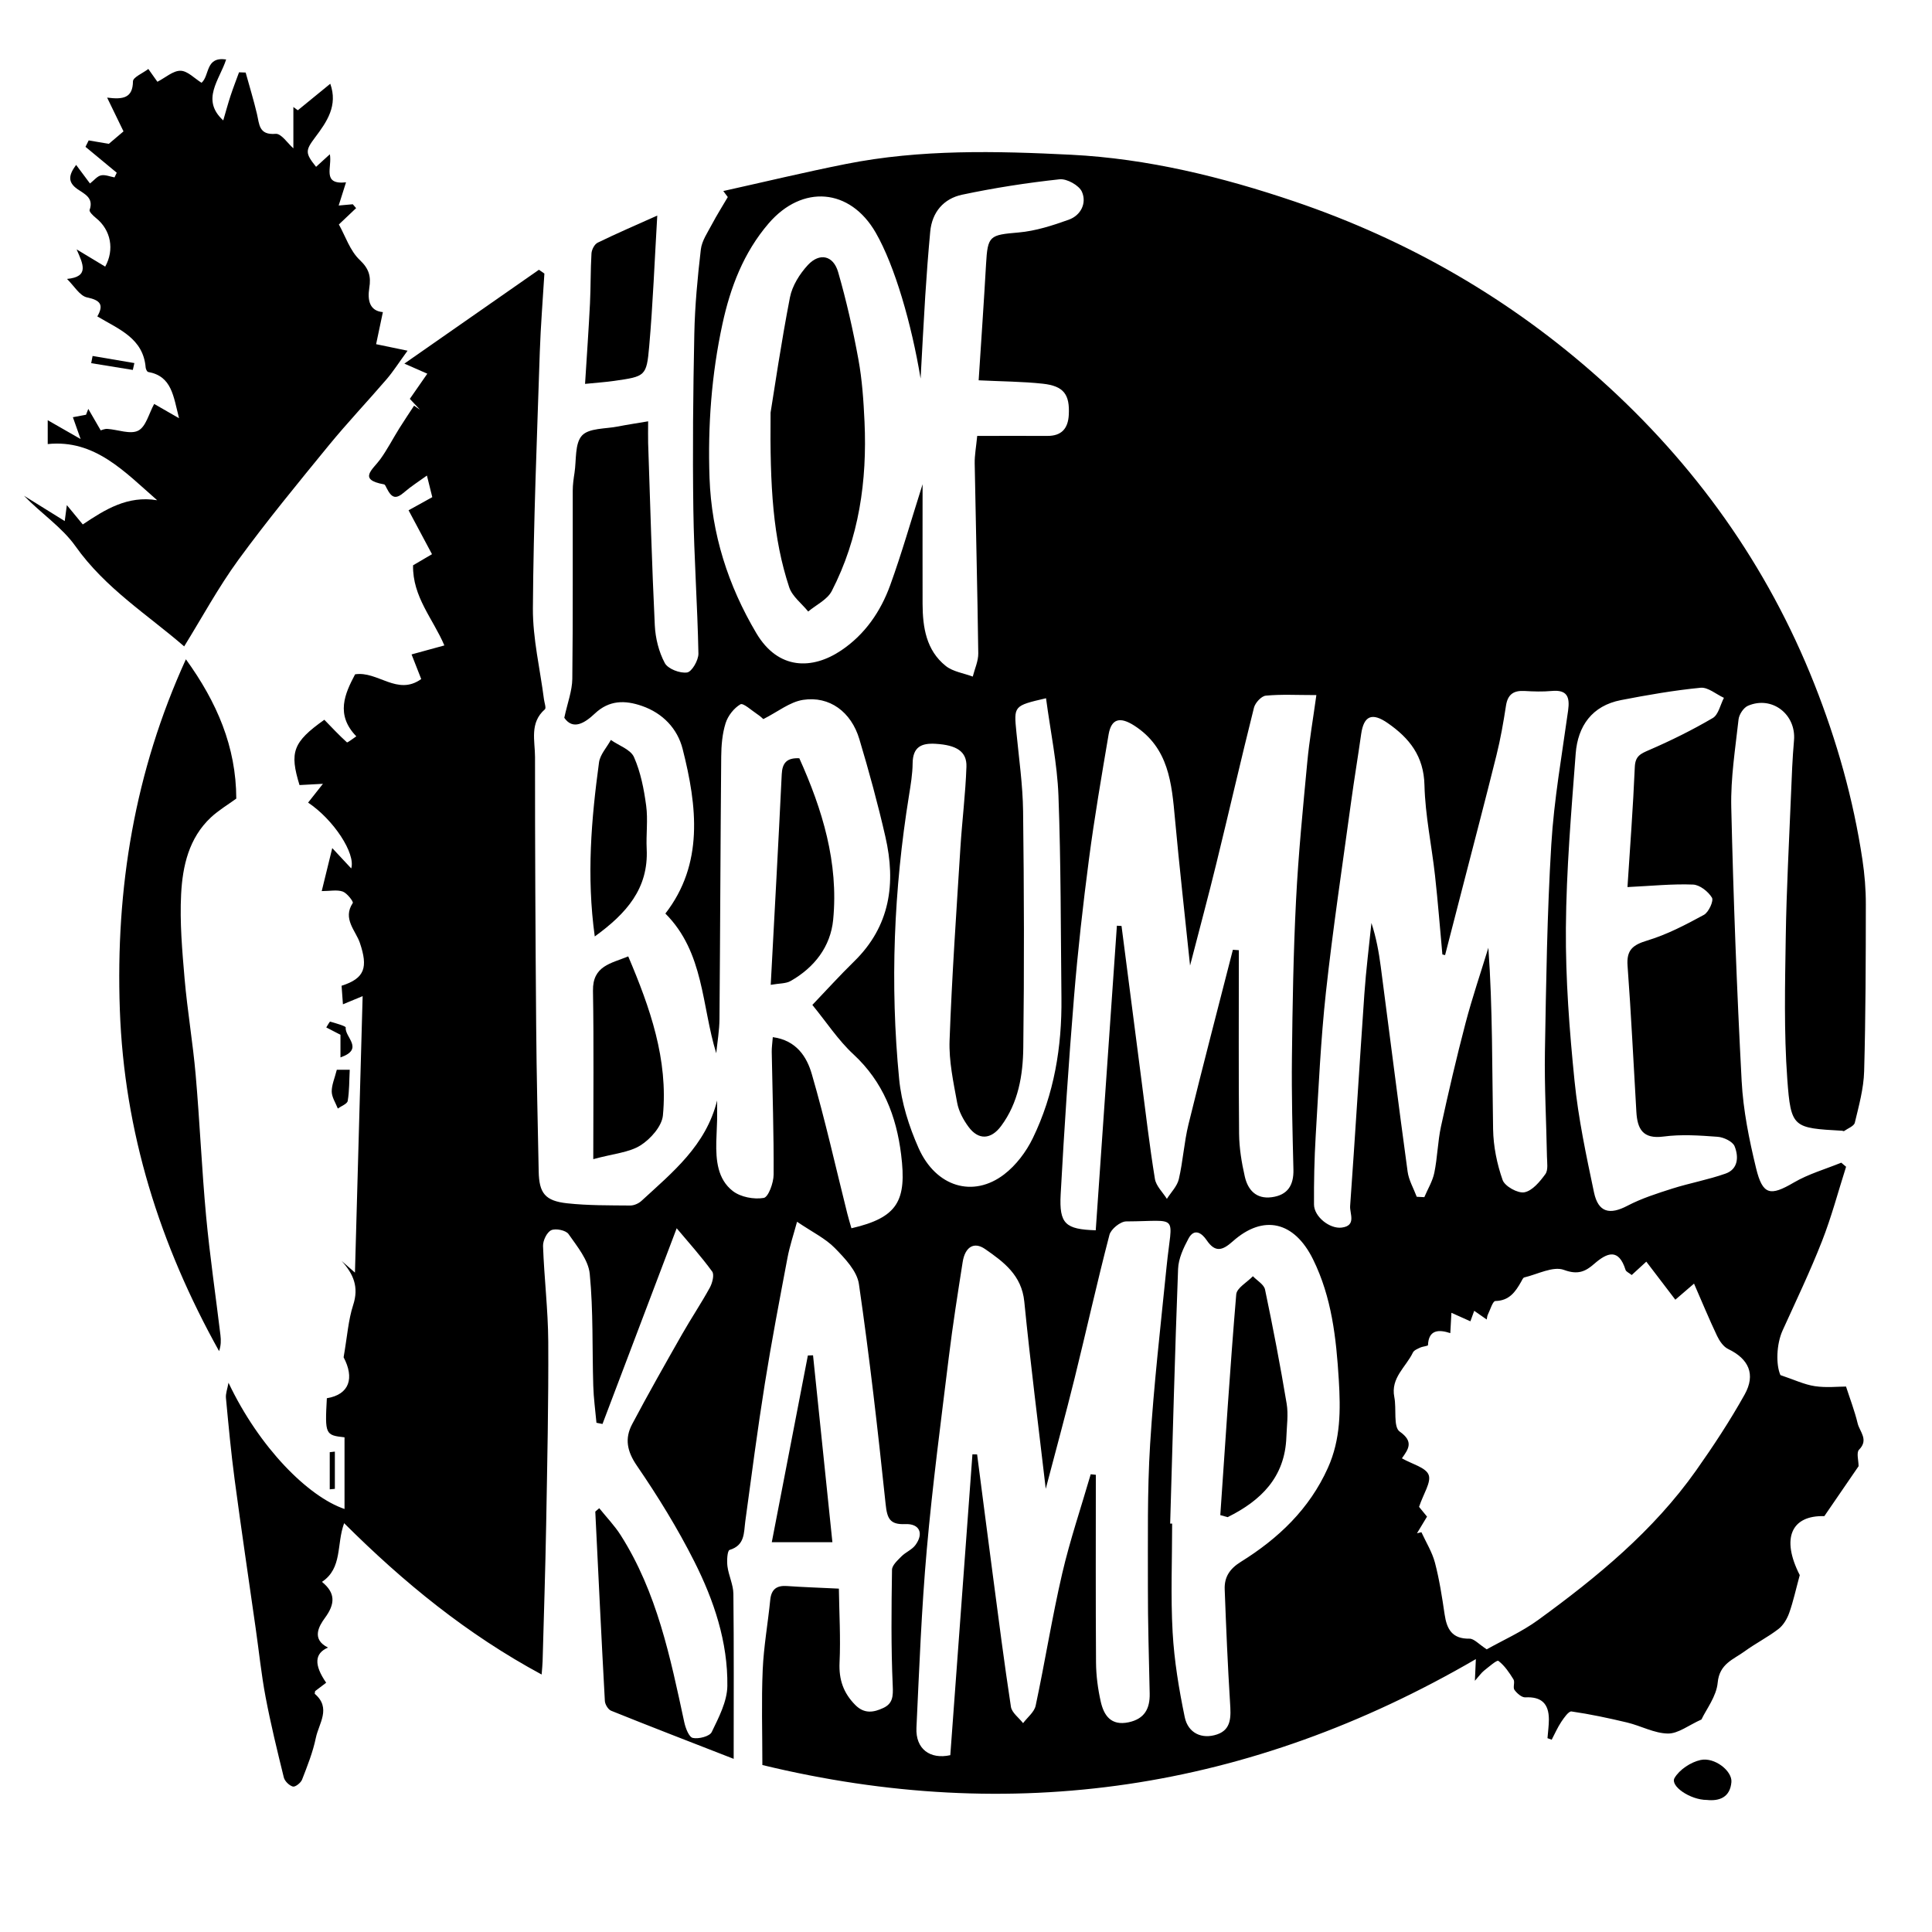 <?xml version="1.0" encoding="UTF-8"?><svg id="HofBrummelkamp" xmlns="http://www.w3.org/2000/svg" viewBox="0 0 400 400"><path d="M382.21,241.57c-1.64,5.15-3.02,10.39-4.99,15.41-2.45,6.25-5.36,12.33-8.14,18.45-1.32,2.9-1.41,7.15-.46,9.27,2.84,.95,4.93,1.96,7.12,2.29,2.37,.36,4.83,.08,6.46,.08,.8,2.48,1.78,5.02,2.41,7.64,.42,1.72,2.34,3.37,.28,5.44-.58,.59-.09,2.24-.09,3.41-2.17,3.16-4.46,6.51-7.09,10.34-6.81-.2-9,4.56-5.09,12.21-.81,2.97-1.34,5.45-2.18,7.82-.44,1.23-1.21,2.55-2.22,3.33-2.22,1.71-4.77,2.99-7.04,4.65-2.31,1.68-5.19,2.55-5.55,6.46-.26,2.86-2.38,5.54-3.36,7.63-2.67,1.19-4.82,2.94-6.95,2.91-2.82-.04-5.59-1.6-8.43-2.28-3.81-.91-7.65-1.73-11.52-2.29-.6-.09-1.56,1.31-2.13,2.16-.77,1.16-1.33,2.45-1.98,3.69-.29-.11-.58-.21-.87-.32,.1-1.28,.28-2.57,.29-3.85,0-3.39-1.63-4.77-4.88-4.6-.74,.04-1.73-.83-2.25-1.55-.36-.51,.14-1.61-.2-2.17-.87-1.41-1.84-2.85-3.12-3.83-.31-.24-2,1.25-2.99,2.03-.56,.45-.98,1.08-1.88,2.09,.07-1.59,.12-2.59,.2-4.49-46.88,27.28-96.12,34.44-147.72,21.93,0-6.87-.21-13.3,.07-19.72,.21-4.84,1.08-9.64,1.56-14.47,.22-2.2,1.33-3.02,3.47-2.87,3.23,.23,6.47,.33,10.74,.54,.07,5.05,.38,10.19,.14,15.31-.16,3.53,.8,6.29,3.25,8.77,1.87,1.9,3.82,1.56,5.82,.62,1.97-.92,2.04-2.45,1.94-4.62-.36-7.98-.27-15.99-.15-23.98,.01-.94,1.16-1.97,1.96-2.78,.86-.87,2.16-1.37,2.87-2.32,1.81-2.43,.88-4.49-2.09-4.36-3.21,.14-3.75-1.19-4.06-4.14-1.6-15.21-3.33-30.42-5.53-45.56-.39-2.7-2.91-5.33-4.99-7.46-1.95-1.99-4.63-3.28-7.82-5.44-.77,2.83-1.53,5.09-1.97,7.41-1.64,8.69-3.31,17.38-4.7,26.11-1.51,9.46-2.75,18.96-4.04,28.46-.33,2.44-.05,4.99-3.26,5.97-.47,.14-.59,2.25-.44,3.39,.25,1.92,1.21,3.8,1.23,5.7,.12,10.95,.06,21.91,.06,34.16-9.25-3.61-17.34-6.72-25.37-9.96-.62-.25-1.26-1.31-1.3-2.02-.72-13.06-1.34-26.12-1.98-39.18,0-.07,.16-.15,.82-.73,1.49,1.86,3.17,3.59,4.44,5.59,7.52,11.83,10.27,25.29,13.16,38.71,.26,1.22,.97,3.09,1.77,3.26,1.21,.26,3.48-.32,3.91-1.21,1.46-3.02,3.19-6.33,3.24-9.54,.12-9.12-2.78-17.72-6.83-25.76-3.46-6.87-7.54-13.49-11.89-19.84-2.07-3.01-2.56-5.65-.99-8.61,3.32-6.27,6.82-12.44,10.33-18.61,1.85-3.25,3.94-6.36,5.74-9.64,.53-.96,.98-2.68,.5-3.35-2.29-3.15-4.92-6.06-7.35-8.96-5.29,13.96-10.33,27.24-15.36,40.52-.42-.08-.83-.17-1.25-.25-.23-2.55-.59-5.1-.66-7.65-.24-7.73,.02-15.5-.73-23.18-.28-2.88-2.61-5.68-4.39-8.24-.55-.79-2.66-1.22-3.58-.8-.91,.42-1.74,2.16-1.7,3.28,.23,6.59,1.04,13.18,1.08,19.77,.07,12.59-.21,25.18-.43,37.77-.17,9.48-.48,18.96-.74,28.44-.02,.71-.1,1.43-.2,2.73-15.45-8.33-28.54-19.02-40.89-31.33-1.62,4.37-.3,9.29-4.59,12.15,2.82,2.29,2.76,4.55,.6,7.48-1.24,1.69-2.82,4.41,.65,6.12-2.8,1.21-2.94,3.56-.38,7.28-.8,.61-1.6,1.22-2.29,1.74-.04,.33-.11,.52-.06,.57,3.45,2.94,.82,6.13,.21,9.11-.61,2.95-1.75,5.81-2.85,8.64-.26,.67-1.41,1.57-1.9,1.44-.76-.21-1.69-1.12-1.88-1.89-1.36-5.52-2.71-11.05-3.77-16.64-.89-4.69-1.37-9.46-2.05-14.2-1.46-10.27-2.99-20.53-4.36-30.82-.75-5.61-1.27-11.26-1.8-16.9-.09-.91,.3-1.87,.53-3.16,6.35,13.4,16.47,23.57,24.02,26.14v-14.84c-3.98-.43-4.07-.61-3.66-8.09,4.73-.78,5.72-4.22,3.47-8.48,.76-4.35,.97-7.72,1.98-10.82,1.22-3.75,.06-6.41-2.39-9.13,.87,.77,1.74,1.53,2.76,2.42,.53-19.18,1.06-38.03,1.59-57.24-1.35,.56-2.63,1.09-4.08,1.69-.1-1.44-.19-2.65-.28-3.84,4.85-1.54,5.49-3.82,3.79-8.87-.85-2.53-3.65-5-1.47-8.27,.17-.26-1.17-2.03-2.07-2.36-1.18-.42-2.64-.1-4.36-.1,.7-2.84,1.36-5.52,2.18-8.9,1.43,1.53,2.67,2.86,3.93,4.21,.93-3.11-3.64-10.09-8.93-13.63,.81-1.03,1.62-2.06,3.07-3.89-2.17,.12-3.5,.19-4.85,.26-2.08-6.78-1.42-8.87,5.14-13.52,1.53,1.58,3.04,3.19,4.67,4.67,.13,.12,1.13-.7,1.95-1.24-4.35-4.49-2.37-8.84-.25-12.84,4.7-.73,8.73,4.53,13.69,.98-.69-1.75-1.3-3.32-2-5.1,2.37-.65,4.47-1.23,6.79-1.86-2.32-5.48-6.61-10.06-6.48-16.59,1.07-.63,2.6-1.53,3.92-2.3-1.71-3.2-3.2-5.99-4.85-9.09,1.19-.66,2.97-1.65,4.91-2.72-.31-1.24-.62-2.51-1.11-4.47-1.78,1.29-3.3,2.24-4.62,3.39-1.75,1.52-2.61,1.4-3.71-.77-.15-.3-.33-.76-.56-.8-5.48-.98-2.31-3.07-.78-5.18,1.47-2.03,2.62-4.29,3.96-6.43,.99-1.58,2.03-3.12,3.05-4.68,.41,.28,.82,.56,1.23,.84-.71-.76-1.43-1.52-2.11-2.25,1.16-1.67,2.29-3.3,3.62-5.21-1.37-.6-2.41-1.06-4.75-2.09,9.77-6.81,18.82-13.12,27.86-19.43,.38,.26,.75,.53,1.13,.79-.32,5.4-.77,10.8-.95,16.2-.58,17.7-1.31,35.39-1.43,53.09-.04,6.28,1.49,12.57,2.29,18.85,.09,.71,.5,1.81,.19,2.08-3.21,2.8-2.04,6.52-2.04,9.87-.01,18.62,.09,37.24,.24,55.86,.08,9.98,.32,19.96,.52,29.94,.09,4.49,1.31,6.1,5.89,6.6,4.32,.47,8.71,.42,13.07,.46,.78,0,1.74-.42,2.33-.97,6.41-5.9,13.34-11.45,15.65-20.78,0,1.35,.02,2.7,0,4.06-.03,1.5-.14,2.99-.17,4.49-.08,3.82,.25,7.75,3.43,10.21,1.62,1.25,4.36,1.76,6.39,1.42,.96-.16,2.04-3.12,2.05-4.82,.05-8.46-.24-16.93-.39-25.39-.02-.93,.13-1.86,.22-3.08,4.9,.66,7.05,4.1,8.07,7.63,2.77,9.52,4.93,19.22,7.34,28.84,.26,1.05,.58,2.08,.87,3.1,9.63-2.22,11.47-5.72,10.29-15.25-.98-7.95-3.73-15.08-9.87-20.76-3.17-2.93-5.59-6.67-8.51-10.23,2.86-2.99,5.66-6.09,8.64-9,7.48-7.3,8.69-16.19,6.48-25.82-1.55-6.79-3.39-13.53-5.39-20.21-1.69-5.65-6.18-8.97-11.65-8.13-2.75,.42-5.25,2.48-8.23,3.98-.15-.13-.66-.63-1.25-1.01-1.18-.78-2.92-2.39-3.49-2.05-1.35,.79-2.59,2.38-3.07,3.9-.69,2.19-.89,4.6-.91,6.92-.16,18.12-.21,36.24-.36,54.35-.02,2.34-.43,4.68-.67,7.07-3.04-9.82-2.49-20.87-10.53-28.92,7.95-10.26,6.6-22.17,3.57-34.08-1.06-4.18-4.09-7.41-8.44-8.91-3.5-1.21-6.76-1.22-9.73,1.58-2.11,1.99-4.53,3.49-6.33,.88,.67-3.11,1.63-5.58,1.66-8.07,.15-12.99,.06-25.98,.09-38.97,0-1.24,.18-2.48,.37-3.7,.4-2.64,.03-6.04,1.54-7.69,1.45-1.58,4.88-1.37,7.45-1.88,1.91-.38,3.84-.66,6.25-1.07,0,1.82-.04,3.16,0,4.5,.43,12.58,.77,25.17,1.38,37.75,.13,2.66,.83,5.48,2.07,7.8,.65,1.21,3.13,2.16,4.61,1.95,.99-.14,2.37-2.54,2.35-3.91-.19-9.96-.91-19.9-1.05-29.86-.17-12.1-.05-24.21,.2-36.32,.12-5.84,.67-11.69,1.35-17.49,.21-1.82,1.43-3.55,2.32-5.25,1.01-1.91,2.17-3.73,3.26-5.6-.31-.42-.62-.83-.93-1.25,8.46-1.88,16.9-3.91,25.4-5.6,15.43-3.07,31.11-2.69,46.64-1.91,15.79,.8,31.21,4.58,46.25,9.68,23.57,8,44.75,20.23,63.24,36.78,19.59,17.54,34.61,38.49,44.36,63.11,4.66,11.78,8.07,23.84,9.95,36.34,.46,3.07,.72,6.2,.71,9.3-.01,11.52-.03,23.04-.35,34.55-.1,3.57-1.09,7.14-1.93,10.64-.17,.72-1.45,1.18-2.24,1.74-.07,.05-.24-.06-.36-.07-10.16-.58-10.64-.54-11.38-10.67-.71-9.77-.47-19.62-.32-29.43,.15-9.85,.69-19.69,1.09-29.53,.15-3.73,.29-7.47,.62-11.19,.47-5.39-4.55-9.31-9.53-7.17-.91,.39-1.83,1.79-1.95,2.81-.67,6.06-1.65,12.15-1.51,18.21,.44,18.9,1.15,37.8,2.15,56.68,.32,6.05,1.55,12.11,2.98,18.01,1.37,5.66,2.96,5.85,7.84,2.99,3.03-1.77,6.52-2.76,9.8-4.1,.31,.26,.63,.53,.94,.79Zm-74.42,99.92c3.34-1.88,7.26-3.62,10.65-6.08,12.23-8.89,23.88-18.47,32.71-30.95,3.59-5.08,7.02-10.3,10.05-15.72,2.36-4.22,.83-7.41-3.4-9.44-.98-.47-1.79-1.65-2.29-2.7-1.65-3.47-3.11-7.02-4.78-10.84-1.41,1.21-2.31,1.99-3.87,3.33-2.09-2.74-4-5.24-6.01-7.88-.9,.83-1.93,1.77-3.02,2.77-.55-.45-1.16-.68-1.28-1.07-1.42-4.5-3.78-3.61-6.5-1.23-1.82,1.59-3.38,2.3-6.25,1.24-2.25-.83-5.45,.9-8.21,1.56-.27,.06-.47,.56-.65,.88-1.19,2.11-2.46,3.94-5.34,4-.55,.01-1.07,1.84-1.57,2.85-.13,.26-.14,.59-.22,.98-.92-.64-1.69-1.18-2.59-1.8-.36,.97-.62,1.69-.79,2.17-1.46-.66-2.7-1.21-3.93-1.76-.07,1.23-.13,2.46-.23,4.21-2.33-.77-4.49-.77-4.62,2.48,0,.19-1.08,.27-1.6,.51-.56,.26-1.29,.55-1.52,1.02-1.43,3.01-4.65,5.24-3.85,9.24,.48,2.43-.25,6.17,1.11,7.13,2.96,2.08,1.82,3.62,.46,5.54,2.12,1.21,4.93,1.88,5.53,3.41,.59,1.51-1.07,3.9-1.98,6.64,.07,.09,.83,1.02,1.65,2.02-.72,1.19-1.4,2.32-2.08,3.45,.31-.07,.61-.15,.92-.22,.96,2.09,2.22,4.11,2.8,6.3,.92,3.5,1.47,7.11,2,10.69,.45,3.07,1.54,5.11,5.14,5.05,.96-.02,1.93,1.14,3.6,2.22ZM190.6,78.38c-1.86-11.25-5.33-23.33-9.29-30.21-5.32-9.24-15.21-10-22.16-1.93-5.22,6.07-7.94,13.29-9.57,20.81-2.27,10.46-3.06,21.14-2.68,31.9,.42,11.59,3.83,22.25,9.69,32.14,4.56,7.69,11.63,7.56,17.56,3.58,4.92-3.3,8.18-8.06,10.16-13.52,2.36-6.51,4.26-13.19,6.7-20.89,0,8.88-.02,16.82,0,24.76,.02,4.87,.75,9.62,4.8,12.86,1.49,1.19,3.7,1.49,5.59,2.2,.4-1.6,1.16-3.21,1.14-4.81-.17-13.11-.51-26.22-.74-39.33-.03-1.69,.3-3.39,.52-5.69,5.08,0,9.8-.02,14.52,0,2.96,.02,4.29-1.55,4.44-4.35,.23-4.24-1.05-5.99-5.4-6.46-4.16-.45-8.37-.46-13.26-.7,.53-8.2,1.08-16.11,1.53-24.03,.34-5.94,.71-6.06,6.76-6.58,3.51-.31,7.01-1.44,10.36-2.64,2.53-.91,3.76-3.45,2.73-5.79-.59-1.33-3.13-2.74-4.62-2.58-6.77,.73-13.52,1.78-20.18,3.19-3.81,.81-6.24,3.59-6.61,7.68-.41,4.44-.75,8.88-1.03,13.33-.36,5.69-.64,11.38-.96,17.06Zm64.64,118.26c.42,.03,.83,.06,1.25,.09,0,12.67-.07,25.34,.05,38.01,.03,2.96,.52,5.95,1.18,8.84,.63,2.78,2.35,4.72,5.58,4.29,3.3-.44,4.57-2.47,4.49-5.74-.19-7.74-.4-15.48-.31-23.22,.12-10.84,.3-21.68,.85-32.5,.48-9.56,1.43-19.1,2.33-28.64,.42-4.47,1.2-8.92,1.88-13.86-4.05,0-7.29-.19-10.48,.12-.91,.09-2.19,1.48-2.44,2.49-2.69,10.72-5.15,21.49-7.78,32.22-1.66,6.8-3.49,13.57-5.45,21.17-1.11-10.69-2.22-20.5-3.12-30.33-.68-7.42-1.28-14.75-8.43-19.35-2.96-1.9-4.76-1.45-5.32,1.86-1.45,8.58-2.93,17.15-4.06,25.77-1.24,9.46-2.31,18.96-3.09,28.47-1.12,13.64-2.03,27.29-2.77,40.95-.33,6.15,1.01,7.23,7.26,7.44,1.46-21.02,2.92-42.04,4.38-63.06,.32,.02,.64,.03,.96,.05,1.36,10.55,2.72,21.1,4.09,31.64,.9,6.91,1.7,13.84,2.82,20.72,.24,1.48,1.62,2.77,2.48,4.14,.85-1.35,2.12-2.6,2.47-4.07,.87-3.73,1.09-7.63,2-11.35,2.96-12.08,6.12-24.12,9.2-36.17Zm43.97,1.11c-.19-.05-.39-.09-.58-.14-.5-5.43-.92-10.87-1.52-16.29-.69-6.26-2.04-12.49-2.19-18.76-.14-6.01-3.11-9.73-7.59-12.84-3.27-2.28-4.98-1.54-5.52,2.29-.66,4.68-1.44,9.34-2.08,14.02-1.79,13.12-3.77,26.23-5.21,39.39-1.08,9.88-1.52,19.83-2.12,29.76-.28,4.73-.38,9.48-.35,14.21,.02,2.51,3.25,5.08,5.73,4.77,3.12-.39,1.64-2.91,1.75-4.46,1.05-14.64,1.93-29.3,2.95-43.95,.34-4.9,.96-9.77,1.46-14.66,.99,3.02,1.53,6.01,1.93,9.03,1.86,14.15,3.63,28.3,5.56,42.44,.24,1.79,1.24,3.48,1.89,5.22,.52,.03,1.05,.05,1.57,.08,.71-1.68,1.71-3.3,2.07-5.05,.65-3.15,.7-6.43,1.38-9.58,1.56-7.16,3.22-14.3,5.08-21.39,1.38-5.26,3.14-10.42,4.73-15.62,.9,12.63,.76,25.11,.98,37.59,.06,3.53,.8,7.17,1.97,10.5,.46,1.3,3.15,2.8,4.51,2.54,1.65-.31,3.21-2.21,4.34-3.76,.62-.85,.35-2.42,.33-3.66-.13-7.23-.54-14.47-.42-21.7,.25-14.3,.45-28.62,1.32-42.89,.56-9.28,2.2-18.5,3.48-27.73,.39-2.83-.19-4.35-3.41-4.05-1.86,.17-3.75,.11-5.62,0-2.25-.13-3.47,.7-3.83,3.03-.53,3.44-1.13,6.89-1.97,10.26-2.28,9.18-4.69,18.32-7.05,27.48-1.2,4.64-2.39,9.27-3.59,13.91Zm-97.89,103.35c.33,0,.65,.01,.98,.02,1.08,8.32,2.15,16.64,3.25,24.96,1.2,9.1,2.36,18.21,3.75,27.29,.19,1.23,1.65,2.27,2.52,3.39,.89-1.2,2.31-2.28,2.6-3.61,1.94-9.09,3.39-18.29,5.49-27.34,1.61-6.94,3.92-13.72,5.91-20.58l1.06,.11c0,12.95-.05,25.91,.04,38.86,.02,2.71,.38,5.46,.98,8.11,.65,2.88,2.14,5.04,5.77,4.27,3.31-.71,4.42-2.83,4.36-5.95-.15-7.35-.39-14.7-.37-22.05,.02-9.86-.15-19.75,.46-29.58,.76-12.29,2.18-24.53,3.41-36.78,1.12-11.13,2.81-9.39-8.36-9.34-1.2,0-3.16,1.59-3.47,2.78-2.57,9.85-4.77,19.79-7.21,29.67-1.88,7.61-3.95,15.17-5.98,22.91-1.52-13.08-3.17-25.9-4.44-38.75-.54-5.48-4.29-8.24-8.12-10.89-2.33-1.62-4.16-.38-4.64,2.69-1.02,6.5-2.05,13.01-2.85,19.54-1.63,13.32-3.4,26.63-4.58,39.99-1.09,12.27-1.56,24.6-2.14,36.91-.2,4.4,2.84,6.58,7.01,5.66,1.53-20.8,3.05-41.54,4.58-62.27Zm40.96,14.34c.13,0,.27,0,.4,.01,0,7.5-.32,15.02,.1,22.5,.33,5.89,1.31,11.79,2.51,17.58,.68,3.26,3.51,4.64,6.7,3.56,3.05-1.04,2.85-3.8,2.68-6.55-.49-7.82-.82-15.65-1.11-23.49-.09-2.51,1-4.24,3.36-5.7,7.73-4.81,14.17-10.9,18.01-19.45,2.66-5.92,2.63-11.99,2.25-18.27-.53-8.59-1.45-17.02-5.32-24.88-3.87-7.86-10.26-9.42-16.63-3.74-2.13,1.9-3.63,2.38-5.41-.25-.99-1.46-2.55-2.56-3.75-.34-1.04,1.93-2.08,4.15-2.16,6.29-.67,17.58-1.12,35.16-1.64,52.74Zm94.67-131.77c.52-8.06,1.16-16.47,1.52-24.89,.1-2.27,1.2-2.73,2.98-3.5,4.51-1.95,8.93-4.14,13.16-6.62,1.18-.69,1.56-2.75,2.31-4.18-1.61-.74-3.3-2.23-4.82-2.09-5.53,.54-11.04,1.5-16.5,2.56-5.97,1.16-8.93,5.35-9.37,11.06-.91,12.03-1.94,24.08-2.03,36.12-.08,10.55,.73,21.14,1.79,31.65,.78,7.76,2.42,15.45,4.03,23.09,.88,4.17,3.25,4.7,6.92,2.77,2.92-1.53,6.14-2.55,9.3-3.56,3.64-1.15,7.43-1.83,11.02-3.1,2.66-.94,2.72-3.56,1.87-5.66-.4-.99-2.26-1.87-3.51-1.96-3.73-.28-7.54-.54-11.21-.05-4.35,.57-5.42-1.64-5.62-5.15-.6-10.07-1.07-20.14-1.82-30.19-.25-3.31,1.09-4.34,4.09-5.25,4.08-1.23,7.95-3.26,11.72-5.31,.98-.54,2.06-2.9,1.66-3.56-.77-1.27-2.53-2.66-3.92-2.71-4.27-.17-8.56,.28-13.58,.52Zm-120.41-39.1c-6.69,1.56-6.65,1.56-6.1,7.09,.53,5.42,1.31,10.85,1.38,16.29,.2,16.32,.25,32.64,.04,48.95-.07,5.7-1.01,11.42-4.6,16.24-2.09,2.81-4.68,2.95-6.73,.17-1.08-1.46-2.04-3.24-2.36-5-.78-4.27-1.73-8.63-1.57-12.92,.48-13.3,1.41-26.58,2.24-39.87,.35-5.6,1.06-11.18,1.25-16.78,.11-3.19-2.1-4.48-6.34-4.74-3.02-.19-4.76,.66-4.8,4.04-.02,2.21-.4,4.44-.75,6.64-3.15,19.49-3.95,39.09-2.04,58.73,.47,4.86,2.03,9.81,4.03,14.3,3.59,8.05,11.29,10.34,17.7,5.44,2.47-1.89,4.57-4.68,5.94-7.5,4.42-9.11,6.04-18.91,5.93-29-.15-13.98-.1-27.97-.62-41.94-.25-6.63-1.65-13.22-2.57-20.14Z"/><path d="M79.27,64.62c-.52,2.48-.98,4.63-1.4,6.64,1.88,.39,3.6,.75,6.51,1.35-1.82,2.49-2.95,4.28-4.31,5.87-3.96,4.61-8.15,9.03-12,13.73-6.38,7.8-12.79,15.59-18.73,23.72-4.14,5.68-7.51,11.92-11.21,17.9-7.42-6.45-16.32-12-22.51-20.75-2.78-3.92-7.09-6.76-10.65-10.44,2.75,1.71,5.49,3.42,8.43,5.24,.11-.83,.25-1.83,.44-3.3,1.19,1.44,2.16,2.62,3.3,4,4.56-3.05,9.24-6.03,15.4-5.01-6.76-5.91-12.91-12.64-22.66-11.63v-4.94c1.9,1.08,3.86,2.2,6.81,3.9-.83-2.35-1.29-3.64-1.6-4.52,.82-.15,1.77-.33,2.72-.51,.16-.4,.31-.8,.47-1.21,.81,1.39,1.61,2.78,2.57,4.44,.27-.07,.84-.34,1.38-.3,2.18,.14,4.77,1.2,6.4,.35,1.59-.82,2.2-3.54,3.29-5.52,1.75,1.01,3.18,1.83,5.15,2.96-1.18-4.57-1.48-8.71-6.4-9.58-.22-.04-.48-.58-.51-.9-.49-6.06-5.49-7.91-10.01-10.6,1.35-2.35,.7-3.35-2.11-3.93-1.53-.31-2.7-2.4-4.17-3.83,4.66-.44,3.34-3.05,1.99-6.12,1.98,1.19,3.95,2.39,5.92,3.57,1.93-3.46,1.23-7.57-1.94-10.09-.55-.44-1.42-1.29-1.29-1.64,.91-2.54-1.1-3.32-2.52-4.32-2.05-1.44-1.83-2.91-.27-5.01,1.05,1.41,1.95,2.62,2.87,3.85,.85-.66,1.49-1.51,2.28-1.68,.86-.19,1.86,.25,2.8,.42,.15-.32,.31-.65,.46-.97-2.16-1.79-4.31-3.58-6.47-5.36,.22-.44,.44-.88,.66-1.33,1.37,.23,2.75,.47,4.17,.71,.77-.65,1.78-1.51,3.04-2.58-.95-1.95-2.04-4.22-3.39-6.99,3.3,.42,5.31,.1,5.35-3.37,.01-.85,2.02-1.67,3.18-2.56,.85,1.19,1.41,1.99,1.88,2.65,1.69-.87,3.25-2.31,4.79-2.28,1.45,.02,2.88,1.58,4.35,2.49,1.73-1.54,.75-5.45,5.09-4.83-1.36,4.25-5.29,8.34-.6,12.62,.54-1.84,.98-3.48,1.51-5.09,.54-1.64,1.17-3.25,1.76-4.87,.46,.02,.91,.03,1.37,.05,.79,2.86,1.66,5.69,2.34,8.57,.51,2.15,.37,4.41,3.87,4.12,1.17-.1,2.52,2.01,3.67,3v-8.56c.31,.23,.61,.46,.92,.68,2.17-1.77,4.33-3.54,6.72-5.49,1.61,4.52-.69,7.86-3.14,11.11-2.04,2.71-2.08,3.25,.2,6.09,.82-.75,1.65-1.51,2.85-2.6,.53,2.63-1.74,6.36,3.35,5.81-.55,1.75-.99,3.14-1.52,4.8,1-.09,1.96-.17,2.92-.26,.23,.27,.46,.53,.69,.8-1.16,1.1-2.32,2.2-3.57,3.38,1.35,2.42,2.31,5.46,4.33,7.36,1.95,1.84,2.34,3.44,1.97,5.77-.42,2.62,.1,4.79,2.82,5.02Z"/><path d="M38.49,136.5c6.42,8.88,10.4,18.1,10.43,28.84-1.68,1.23-3.63,2.38-5.25,3.89-4.57,4.27-5.87,10.08-6.17,15.9-.3,5.82,.22,11.7,.72,17.53,.58,6.64,1.71,13.22,2.29,19.86,.85,9.74,1.26,19.52,2.16,29.25,.77,8.24,1.98,16.43,2.97,24.65,.13,1.07,.12,2.16-.28,3.32-12.26-22.01-19.65-45.29-20.55-70.7-.89-25.19,3.07-49.28,13.68-72.55Z"/><path d="M122.83,239.99c0-12.49,.13-23.69-.06-34.87-.09-5.18,3.74-5.64,7.3-7.11,4.53,10.66,8.28,21.34,7.18,32.92-.21,2.24-2.55,4.88-4.63,6.2-2.36,1.49-5.53,1.7-9.79,2.86Z"/><path d="M165.49,156.99c4.77,10.59,8.15,21.6,7.01,33.42-.54,5.58-3.89,9.91-8.84,12.71-.98,.55-2.32,.46-4.09,.78,.79-14.86,1.59-29.22,2.28-43.58,.11-2.36,1.04-3.45,3.64-3.33Z"/><path d="M121.13,79.47c.37-5.87,.75-11.27,1.02-16.67,.17-3.44,.1-6.9,.31-10.34,.05-.79,.63-1.91,1.29-2.22,3.89-1.9,7.87-3.61,12.33-5.61-.56,9.46-.9,18.29-1.67,27.08-.55,6.22-.81,6.22-7.25,7.15-1.79,.26-3.61,.37-6.03,.62Z"/><path d="M123.14,193.89c-1.73-12.54-.71-24.31,.88-36.04,.22-1.63,1.61-3.1,2.45-4.65,1.65,1.16,4.09,1.97,4.79,3.55,1.38,3.12,2.06,6.62,2.52,10.04,.4,2.94-.04,5.99,.11,8.98,.39,8.19-4.18,13.35-10.76,18.12Z"/><path d="M159.79,319.3c2.54-13.15,5.01-25.9,7.47-38.66,.36-.01,.71-.03,1.07-.04,1.32,12.8,2.65,25.6,4.01,38.7h-12.55Z"/><path d="M353.39,372.66c-3.44,0-7.67-2.89-6.69-4.55,1.02-1.74,3.36-3.28,5.38-3.72,2.92-.64,6.59,2.29,6.39,4.57-.27,3.15-2.48,3.98-5.08,3.7Z"/><path d="M69.73,221.48h2.68c-.12,2.28-.07,4.4-.42,6.45-.11,.63-1.33,1.06-2.05,1.58-.45-1.17-1.24-2.33-1.26-3.5-.02-1.39,.62-2.79,1.05-4.52Z"/><path d="M70.49,218.94v-4.7c-.82-.42-1.79-.92-2.94-1.52,.33-.49,.69-1.24,.82-1.2,1.15,.33,3.25,.93,3.21,1.21-.25,2,3.94,4.44-1.1,6.2Z"/><path d="M27.5,76.59c-2.87-.47-5.75-.93-8.62-1.4,.1-.5,.19-.99,.29-1.49,2.88,.49,5.77,.98,8.65,1.47-.11,.47-.21,.95-.32,1.42Z"/><path d="M68.27,308.35v-7.69c.35-.04,.71-.08,1.06-.12v7.71c-.35,.03-.71,.07-1.06,.1Z"/><path d="M159.54,85.43c.78-4.81,2.17-14.38,4.01-23.86,.47-2.4,2.01-4.86,3.71-6.7,2.44-2.62,5.27-1.99,6.27,1.47,1.71,5.93,3.08,11.98,4.19,18.05,.78,4.25,1.07,8.62,1.27,12.95,.55,12.21-1.13,24.06-6.79,35.04-.92,1.77-3.21,2.84-4.87,4.23-1.34-1.66-3.3-3.12-3.93-5.01-3.35-10.15-4.02-20.69-3.86-36.16Z"/><path d="M252.65,313.68c1.05-15.23,2.02-30.48,3.3-45.69,.11-1.34,2.25-2.51,3.45-3.76,.87,.91,2.29,1.71,2.51,2.75,1.65,7.85,3.16,15.73,4.48,23.64,.37,2.24,.02,4.61-.06,6.91-.3,8.36-5.3,13.17-12.16,16.58-.51-.14-1.01-.28-1.52-.42Z"/></svg>
